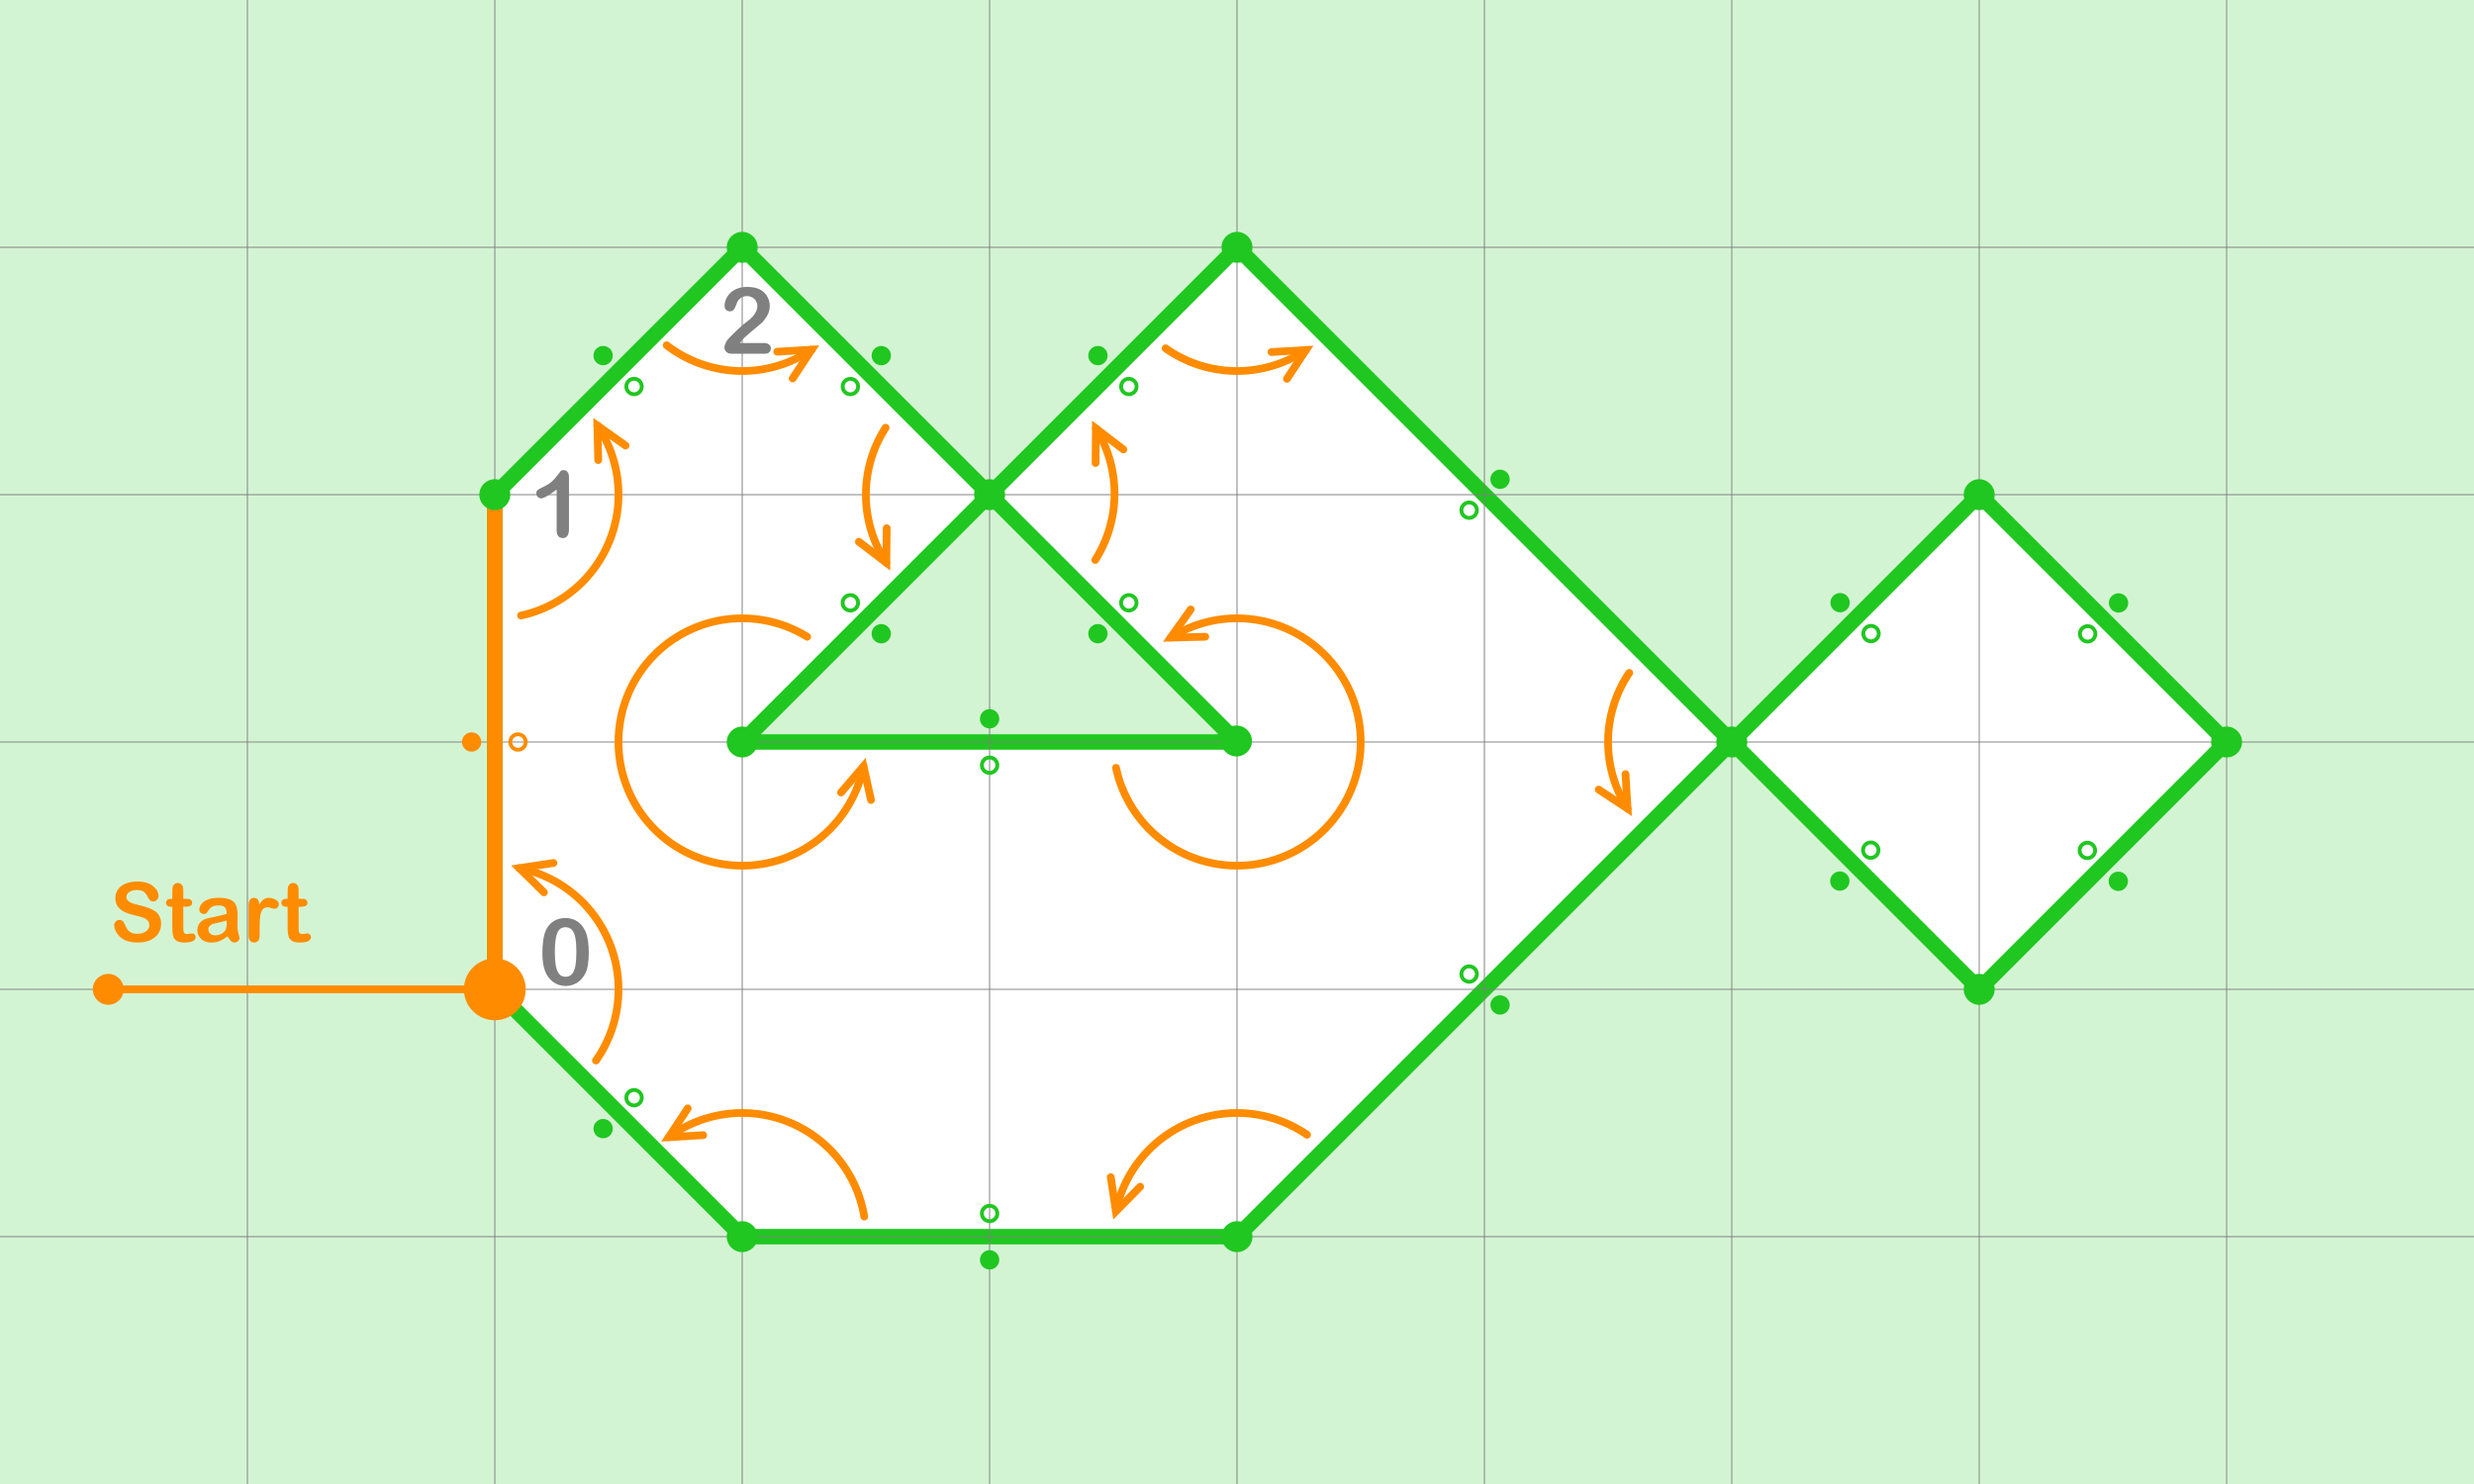 <?xml version="1.0" encoding="UTF-8" standalone="no"?>
<!-- Created with Inkscape (http://www.inkscape.org/) -->

<svg
   width="1280"
   height="768"
   viewBox="0 0 1280 768"
   version="1.1"
   id="svg5"
   inkscape:version="1.4 (e7c3feb1, 2024-10-09)"
   sodipodi:docname="extract_inner_contour_clockwise.svg"
   inkscape:export-filename="extract_inner_contour.png"
   inkscape:export-xdpi="96"
   inkscape:export-ydpi="96"
   xmlns:inkscape="http://www.inkscape.org/namespaces/inkscape"
   xmlns:sodipodi="http://sodipodi.sourceforge.net/DTD/sodipodi-0.dtd"
   xmlns="http://www.w3.org/2000/svg"
   xmlns:svg="http://www.w3.org/2000/svg">
  <sodipodi:namedview
     id="namedview7"
     pagecolor="#ffffff"
     bordercolor="#666666"
     borderopacity="1.0"
     inkscape:showpageshadow="2"
     inkscape:pageopacity="0.0"
     inkscape:pagecheckerboard="true"
     inkscape:deskcolor="#d1d1d1"
     inkscape:document-units="px"
     showgrid="true"
     inkscape:zoom="0.89428622"
     inkscape:cx="746.40533"
     inkscape:cy="306.94871"
     inkscape:window-width="1872"
     inkscape:window-height="1212"
     inkscape:window-x="730"
     inkscape:window-y="200"
     inkscape:window-maximized="0"
     inkscape:current-layer="layer1"
     showguides="false">
    <inkscape:grid
       id="grid1"
       units="px"
       originx="0"
       originy="0"
       spacingx="8"
       spacingy="8"
       empcolor="#0099e5"
       empopacity="0.302"
       color="#0099e5"
       opacity="0.149"
       empspacing="8"
       dotted="false"
       gridanglex="30"
       gridanglez="30"
       visible="true"
       enabled="true" />
  </sodipodi:namedview>
  <defs
     id="defs2">
    <inkscape:path-effect
       effect="fillet_chamfer"
       id="path-effect49"
       is_visible="true"
       lpeversion="1"
       nodesatellites_param="F,0,0,1,0,5.242,0,1 @ F,0,0,1,0,0,0,1 @ F,0,0,1,0,4,0,1 @ F,0,0,1,0,4.212,0,1 @ F,0,0,1,0,0,0,1 @ F,0,0,1,0,5.636,0,1 @ F,0,0,1,0,0,0,1"
       radius="0"
       unit="px"
       method="auto"
       mode="F"
       chamfer_steps="1"
       flexible="false"
       use_knot_distance="true"
       apply_no_radius="true"
       apply_with_radius="true"
       only_selected="false"
       hide_knots="false" />
  </defs>
  <g
     inkscape:label="Layer 1"
     inkscape:groupmode="layer"
     id="layer1">
    <path
       id="rect1"
       style="fill:#1fc71f;stroke-width:8;stroke-linecap:round;stroke-linejoin:round;stroke-miterlimit:16;stroke:none;fill-opacity:0.196"
       d="M 0 0 L 0 768 L 1280 768 L 1280 0 L 0 0 z M 384 128 L 512 256 L 640 128 L 896 384 L 1024 256 L 1152 384 L 1024 512 L 896 384 L 640 640 L 384 640 L 256 512 L 256 256 L 384 128 z M 512 256 L 384 384 L 640 384 L 512 256 z " />
    <path
       id="path4"
       style="fill:none;fill-opacity:0.196;stroke:#20c720;stroke-width:8;stroke-linecap:round;stroke-linejoin:round;stroke-dasharray:none;stroke-opacity:1"
       d="M 384,128 256,256 V 512 L 384,640 H 640 L 896,384 1024,512 1152,384 1024,256 896,384 640,128 512,256 640,384 H 384 L 512,256 Z"
       sodipodi:nodetypes="cccccccccccccccc" />
    <g
       id="g137">
      <path
         style="fill:#000000;stroke:#808080;stroke-width:1px;stroke-linecap:butt;stroke-linejoin:miter;stroke-opacity:0.5"
         d="M 768,0 V 768"
         id="path17"
         sodipodi:nodetypes="cc" />
      <path
         style="opacity:0.942;fill:#000000;stroke:#808080;stroke-width:1px;stroke-linecap:butt;stroke-linejoin:miter;stroke-opacity:0.5"
         d="M 1280,512 H 0"
         id="path31"
         sodipodi:nodetypes="cc" />
      <path
         style="fill:#000000;stroke:#808080;stroke-width:1px;stroke-linecap:butt;stroke-linejoin:miter;stroke-opacity:0.5"
         d="M 1280,640 H 0"
         id="path32"
         sodipodi:nodetypes="cc" />
      <path
         style="fill:#000000;stroke:#808080;stroke-width:1px;stroke-linecap:butt;stroke-linejoin:miter;stroke-opacity:0.5"
         d="M 512,0 V 768"
         id="path15"
         sodipodi:nodetypes="cc" />
      <path
         style="fill:#000000;stroke:#808080;stroke-width:1px;stroke-linecap:butt;stroke-linejoin:miter;stroke-opacity:0.5"
         d="M 640,0 V 768"
         id="path16"
         sodipodi:nodetypes="cc" />
      <path
         style="opacity:0.942;fill:#000000;stroke:#808080;stroke-width:1px;stroke-linecap:butt;stroke-linejoin:miter;stroke-opacity:0.5"
         d="M 896,0 V 768"
         id="path18"
         sodipodi:nodetypes="cc" />
      <path
         style="fill:#000000;stroke:#808080;stroke-width:1px;stroke-linecap:butt;stroke-linejoin:miter;stroke-opacity:0.5"
         d="M 1280,256 H 0"
         id="path29"
         sodipodi:nodetypes="cc" />
      <path
         style="opacity:0.942;fill:#000000;stroke:#808080;stroke-width:1px;stroke-linecap:butt;stroke-linejoin:miter;stroke-opacity:0.5"
         d="M 1280,384 H 0"
         id="path30"
         sodipodi:nodetypes="cc" />
      <path
         style="fill:#000000;stroke:#808080;stroke-width:1px;stroke-linecap:butt;stroke-linejoin:miter;stroke-opacity:0.5"
         d="M 256,0 V 768"
         id="path13"
         sodipodi:nodetypes="cc" />
      <path
         style="fill:#20c720;fill-opacity:1;stroke:#808080;stroke-width:1px;stroke-linecap:butt;stroke-linejoin:miter;stroke-opacity:0.502"
         d="M 128,0 V 768"
         id="path11"
         sodipodi:nodetypes="cc" />
      <path
         style="fill:#000000;stroke:#808080;stroke-width:1px;stroke-linecap:butt;stroke-linejoin:miter;stroke-opacity:0.5"
         d="M 384,0 V 768"
         id="path14"
         sodipodi:nodetypes="cc" />
      <path
         style="fill:#000000;stroke:#808080;stroke-width:1px;stroke-linecap:butt;stroke-linejoin:miter;stroke-opacity:0.5"
         d="M 1280,128 H 0"
         id="path7"
         sodipodi:nodetypes="cc" />
      <path
         style="opacity:0.942;fill:#000000;stroke:#808080;stroke-width:1px;stroke-linecap:butt;stroke-linejoin:miter;stroke-opacity:0.5"
         d="M 1024,0 V 768"
         id="path136"
         sodipodi:nodetypes="cc" />
      <path
         style="opacity:0.942;fill:#000000;stroke:#808080;stroke-width:1px;stroke-linecap:butt;stroke-linejoin:miter;stroke-opacity:0.5"
         d="M 1152,0 V 768"
         id="path137"
         sodipodi:nodetypes="cc" />
    </g>
    <g
       id="g4"
       transform="rotate(180,320,576)">
      <circle
         style="fill:#20c720;fill-opacity:1;stroke:#20c720;stroke-width:2;stroke-linecap:round;stroke-linejoin:round;stroke-miterlimit:16;stroke-dasharray:none;stroke-opacity:1"
         id="circle41"
         cx="-633.568"
         cy="169.706"
         r="4"
         transform="matrix(-0.707,-0.707,-0.707,0.707,0,0)" />
      <circle
         style="fill:none;fill-opacity:1;stroke:#20c720;stroke-width:2;stroke-linecap:round;stroke-linejoin:round;stroke-miterlimit:16;stroke-dasharray:none;stroke-opacity:1"
         id="circle43"
         cx="-633.568"
         cy="192.333"
         r="4"
         transform="matrix(-0.707,-0.707,-0.707,0.707,0,0)" />
    </g>
    <g
       id="g44"
       transform="matrix(-1,0,0,1,512,0)">
      <circle
         style="fill:none;fill-opacity:1;stroke:#ff8c00;stroke-width:2;stroke-linecap:round;stroke-linejoin:round;stroke-miterlimit:16;stroke-dasharray:none;stroke-opacity:1"
         id="circle49"
         cx="-384"
         cy="244"
         r="4"
         transform="rotate(-90)" />
      <circle
         style="fill:#ff8c00;fill-opacity:1;stroke:#ff8c00;stroke-width:2;stroke-linecap:round;stroke-linejoin:round;stroke-miterlimit:16;stroke-dasharray:none;stroke-opacity:1"
         id="circle51"
         cx="-384"
         cy="268"
         r="4"
         transform="rotate(-90)" />
    </g>
    <g
       id="g114"
       transform="rotate(90,640,256)">
      <circle
         style="fill:none;fill-opacity:1;stroke:#20c720;stroke-width:2;stroke-linecap:round;stroke-linejoin:round;stroke-miterlimit:16;stroke-dasharray:none;stroke-opacity:1"
         id="circle61"
         cx="-384"
         cy="-780"
         r="4"
         transform="matrix(0,-1,-1,0,0,0)" />
      <circle
         style="fill:#20c720;fill-opacity:1;stroke:#20c720;stroke-width:2;stroke-linecap:round;stroke-linejoin:round;stroke-miterlimit:16;stroke-dasharray:none;stroke-opacity:1"
         id="circle63"
         cx="-384"
         cy="-756"
         r="4"
         transform="matrix(0,-1,-1,0,0,0)" />
    </g>
    <g
       id="g112"
       transform="rotate(180,736,224)">
      <circle
         style="fill:#20c720;fill-opacity:1;stroke:#20c720;stroke-width:2;stroke-linecap:round;stroke-linejoin:round;stroke-miterlimit:16;stroke-dasharray:none;stroke-opacity:1"
         id="circle102"
         cx="633.568"
         cy="350.725"
         r="4"
         transform="matrix(0.707,0.707,0.707,-0.707,0,0)" />
      <circle
         style="fill:none;fill-opacity:1;stroke:#20c720;stroke-width:2;stroke-linecap:round;stroke-linejoin:round;stroke-miterlimit:16;stroke-dasharray:none;stroke-opacity:1"
         id="circle104"
         cx="633.568"
         cy="373.352"
         r="4"
         transform="matrix(0.707,0.707,0.707,-0.707,0,0)" />
    </g>
    <path
       style="fill:none;fill-opacity:0.196;stroke:#ff8c00;stroke-width:4;stroke-linecap:round;stroke-linejoin:round;stroke-miterlimit:16;stroke-dasharray:none;stroke-opacity:1"
       id="path21"
       sodipodi:type="arc"
       sodipodi:cx="384"
       sodipodi:cy="640"
       sodipodi:rx="64"
       sodipodi:ry="64"
       sodipodi:start="4.0760357"
       sodipodi:end="6.120085"
       sodipodi:arc-type="arc"
       d="m 345.967,588.527 a 64,64 0 0 1 62.109,-7.826 64,64 0 0 1 39.075,48.907"
       sodipodi:open="true" />
    <path
       style="fill:none;fill-opacity:0.196;stroke:#ff8c00;stroke-width:4;stroke-linecap:round;stroke-linejoin:round;stroke-miterlimit:16;stroke-dasharray:none;stroke-opacity:1"
       id="path8"
       sodipodi:type="arc"
       sodipodi:cx="256"
       sodipodi:cy="256"
       sodipodi:rx="64"
       sodipodi:ry="64"
       sodipodi:start="5.6899771"
       sodipodi:end="1.3570293"
       sodipodi:arc-type="arc"
       d="m 309.066,220.222 a 64,64 0 0 1 6.323,59.63 64,64 0 0 1 -45.812,38.691"
       sodipodi:open="true" />
    <path
       style="fill:none;fill-opacity:0.196;stroke:#ff8c00;stroke-width:4;stroke-linecap:round;stroke-linejoin:round;stroke-miterlimit:16;stroke-dasharray:none;stroke-opacity:1"
       id="path9"
       sodipodi:type="arc"
       sodipodi:cx="384"
       sodipodi:cy="128"
       sodipodi:rx="64"
       sodipodi:ry="64"
       sodipodi:start="0.9740736"
       sodipodi:end="2.2274584"
       sodipodi:arc-type="arc"
       d="M 419.964,180.94 A 64,64 0 0 1 344.93,178.69"
       sodipodi:open="true" />
    <path
       style="fill:none;fill-opacity:0.196;stroke:#ff8c00;stroke-width:4;stroke-linecap:round;stroke-linejoin:round;stroke-miterlimit:16;stroke-dasharray:none;stroke-opacity:1"
       id="path12"
       sodipodi:type="arc"
       sodipodi:cx="896"
       sodipodi:cy="384"
       sodipodi:rx="64"
       sodipodi:ry="64"
       sodipodi:start="2.5727517"
       sodipodi:end="3.7345825"
       sodipodi:arc-type="arc"
       d="m 842.078,418.474 a 64,64 0 0 1 0.848,-70.24"
       sodipodi:open="true" />
    <path
       style="fill:none;fill-opacity:0.196;stroke:#ff8c00;stroke-width:4;stroke-linecap:round;stroke-linejoin:round;stroke-miterlimit:16;stroke-dasharray:none;stroke-opacity:1"
       id="path20"
       sodipodi:type="arc"
       sodipodi:cx="640"
       sodipodi:cy="640"
       sodipodi:rx="64"
       sodipodi:ry="64"
       sodipodi:start="3.3478966"
       sodipodi:end="5.3145729"
       sodipodi:arc-type="arc"
       d="m 577.357,626.89 a 64,64 0 0 1 38.835,-46.297 64,64 0 0 1 60.06,6.665"
       sodipodi:open="true" />
    <path
       style="fill:none;fill-opacity:0.196;stroke:#ff8c00;stroke-width:4;stroke-linecap:round;stroke-linejoin:round;stroke-miterlimit:16;stroke-dasharray:none;stroke-opacity:1"
       id="path22"
       sodipodi:type="arc"
       sodipodi:cx="256"
       sodipodi:cy="512"
       sodipodi:rx="64"
       sodipodi:ry="64"
       sodipodi:start="4.9120195"
       sodipodi:end="0.61329174"
       sodipodi:arc-type="arc"
       d="m 268.692,449.271 a 64,64 0 0 1 46.768,39.053 64,64 0 0 1 -7.123,60.512"
       sodipodi:open="true" />
    <path
       style="fill:none;stroke:#ff8c00;stroke-width:4;stroke-linecap:round;stroke-linejoin:miter;stroke-dasharray:none;stroke-opacity:1"
       d="m 323.641,230.594 -14.575,-10.371 0.448,17.883"
       id="path23"
       sodipodi:nodetypes="ccc" />
    <path
       style="fill:none;stroke:#ff8c00;stroke-width:4;stroke-linecap:round;stroke-linejoin:miter;stroke-dasharray:none;stroke-opacity:1"
       d="m 410.108,195.868 9.856,-14.928 -17.856,1.072"
       id="path24"
       sodipodi:nodetypes="ccc" />
    <path
       d="m 83.365,478.104 q 0,2.771 -1.438,4.979 -1.417,2.208 -4.167,3.458 -2.75,1.25 -6.521,1.25 -4.521,0 -7.458,-1.708 -2.083,-1.229 -3.396,-3.271 -1.292,-2.062 -1.292,-4 0,-1.125 0.771,-1.917 0.792,-0.812 2,-0.812 0.979,0 1.646,0.625 0.688,0.625 1.167,1.854 0.583,1.458 1.25,2.438 0.688,0.979 1.917,1.625 1.229,0.625 3.229,0.625 2.75,0 4.458,-1.271 1.729,-1.292 1.729,-3.208 0,-1.521 -0.938,-2.458 -0.917,-0.958 -2.396,-1.458 -1.458,-0.5 -3.917,-1.062 -3.292,-0.771 -5.521,-1.792 -2.208,-1.042 -3.521,-2.812 -1.292,-1.792 -1.292,-4.438 0,-2.521 1.375,-4.479 1.375,-1.958 3.979,-3 2.604,-1.062 6.125,-1.062 2.813,0 4.854,0.708 2.063,0.688 3.417,1.854 1.354,1.146 1.979,2.417 0.625,1.271 0.625,2.479 0,1.104 -0.792,2 -0.771,0.875 -1.938,0.875 -1.063,0 -1.625,-0.521 -0.542,-0.542 -1.188,-1.75 -0.833,-1.729 -2,-2.688 -1.167,-0.979 -3.75,-0.979 -2.396,0 -3.875,1.062 -1.458,1.042 -1.458,2.521 0,0.917 0.5,1.583 0.5,0.667 1.375,1.146 0.875,0.479 1.771,0.75 0.896,0.271 2.958,0.792 2.583,0.604 4.667,1.333 2.104,0.729 3.563,1.771 1.479,1.042 2.292,2.646 0.833,1.583 0.833,3.896 z m 5.167,-12.938 h 0.625 v -3.417 q 0,-1.375 0.062,-2.146 0.083,-0.792 0.417,-1.354 0.333,-0.583 0.958,-0.938 0.625,-0.375 1.396,-0.375 1.083,0 1.958,0.812 0.583,0.542 0.729,1.333 0.167,0.771 0.167,2.208 v 3.875 h 2.083 q 1.208,0 1.833,0.583 0.646,0.562 0.646,1.458 0,1.146 -0.917,1.604 -0.896,0.458 -2.583,0.458 h -1.062 v 10.458 q 0,1.333 0.083,2.062 0.104,0.708 0.5,1.167 0.417,0.438 1.333,0.438 0.5,0 1.354,-0.167 0.854,-0.188 1.333,-0.188 0.688,0 1.229,0.562 0.562,0.542 0.562,1.354 0,1.375 -1.5,2.104 -1.5,0.729 -4.313,0.729 -2.667,0 -4.042,-0.896 -1.375,-0.896 -1.813,-2.479 -0.417,-1.583 -0.417,-4.229 v -10.917 h -0.75 q -1.229,0 -1.875,-0.583 -0.646,-0.583 -0.646,-1.479 0,-0.896 0.667,-1.458 0.688,-0.583 1.979,-0.583 z m 29.167,19.417 q -2.062,1.604 -4,2.417 -1.917,0.792 -4.312,0.792 -2.188,0 -3.854,-0.854 -1.646,-0.875 -2.542,-2.354 -0.896,-1.479 -0.896,-3.208 0,-2.333 1.479,-3.979 1.479,-1.646 4.063,-2.208 0.542,-0.125 2.688,-0.562 2.146,-0.438 3.667,-0.792 1.542,-0.375 3.333,-0.896 -0.104,-2.25 -0.917,-3.292 -0.792,-1.062 -3.313,-1.062 -2.167,0 -3.271,0.604 -1.083,0.604 -1.875,1.812 -0.771,1.208 -1.104,1.604 -0.312,0.375 -1.375,0.375 -0.958,0 -1.667,-0.604 -0.688,-0.625 -0.688,-1.583 0,-1.5 1.062,-2.917 1.062,-1.417 3.312,-2.333 2.25,-0.917 5.604,-0.917 3.75,0 5.896,0.896 2.146,0.875 3.021,2.792 0.896,1.917 0.896,5.083 0,2 -0.021,3.396 0,1.396 -0.021,3.104 0,1.604 0.521,3.354 0.542,1.729 0.542,2.229 0,0.875 -0.833,1.604 -0.812,0.708 -1.854,0.708 -0.875,0 -1.729,-0.812 -0.854,-0.833 -1.813,-2.396 z m -0.375,-8.229 q -1.25,0.458 -3.646,0.979 -2.375,0.5 -3.292,0.75 -0.917,0.229 -1.75,0.938 -0.833,0.688 -0.833,1.938 0,1.292 0.979,2.208 0.979,0.896 2.562,0.896 1.688,0 3.104,-0.729 1.438,-0.75 2.104,-1.917 0.771,-1.292 0.771,-4.25 z m 17,3.229 v 4.75 q 0,1.729 -0.812,2.604 -0.812,0.854 -2.062,0.854 -1.229,0 -2.021,-0.875 -0.792,-0.875 -0.792,-2.583 V 468.5 q 0,-3.833 2.771,-3.833 1.417,0 2.042,0.896 0.625,0.896 0.688,2.646 1.021,-1.75 2.083,-2.646 1.083,-0.896 2.875,-0.896 1.792,0 3.479,0.896 1.688,0.896 1.688,2.375 0,1.042 -0.729,1.729 -0.708,0.667 -1.542,0.667 -0.312,0 -1.521,-0.375 -1.188,-0.396 -2.104,-0.396 -1.25,0 -2.042,0.667 -0.792,0.646 -1.229,1.938 -0.438,1.292 -0.604,3.083 -0.167,1.771 -0.167,4.333 z m 13.875,-14.417 h 0.625 v -3.417 q 0,-1.375 0.062,-2.146 0.083,-0.792 0.417,-1.354 0.333,-0.583 0.958,-0.938 0.625,-0.375 1.396,-0.375 1.083,0 1.958,0.812 0.583,0.542 0.729,1.333 0.167,0.771 0.167,2.208 v 3.875 h 2.083 q 1.208,0 1.833,0.583 0.646,0.562 0.646,1.458 0,1.146 -0.917,1.604 -0.896,0.458 -2.583,0.458 h -1.062 v 10.458 q 0,1.333 0.083,2.062 0.104,0.708 0.5,1.167 0.417,0.438 1.333,0.438 0.5,0 1.354,-0.167 0.854,-0.188 1.333,-0.188 0.688,0 1.229,0.562 0.562,0.542 0.562,1.354 0,1.375 -1.5,2.104 -1.5,0.729 -4.313,0.729 -2.667,0 -4.042,-0.896 -1.375,-0.896 -1.812,-2.479 -0.417,-1.583 -0.417,-4.229 v -10.917 h -0.75 q -1.229,0 -1.875,-0.583 -0.646,-0.583 -0.646,-1.479 0,-0.896 0.667,-1.458 0.688,-0.583 1.979,-0.583 z"
       id="text34"
       style="font-size:42.667px;line-height:1.25;font-family:'Arial Rounded MT Bold';-inkscape-font-specification:'Arial Rounded MT Bold, ';word-spacing:0px;direction:rtl;fill:#ff8c00"
       aria-label="Start" />
    <circle
       style="fill:#ff8c00;fill-opacity:1;stroke:none;stroke-width:4;stroke-linecap:round;stroke-linejoin:round;stroke-miterlimit:16;stroke-dasharray:none;stroke-opacity:1"
       id="circle37"
       cx="256"
       cy="512"
       r="16" />
    <circle
       style="fill:#ff8c00;fill-opacity:1;stroke:none;stroke-width:4;stroke-linecap:round;stroke-linejoin:round;stroke-miterlimit:16;stroke-dasharray:none;stroke-opacity:1"
       id="path37"
       cx="56"
       cy="512"
       r="8" />
    <path
       style="fill:none;stroke:#ff8c00;stroke-width:4;stroke-linecap:round;stroke-linejoin:miter;stroke-dasharray:none;stroke-opacity:1"
       d="M 252,512 H 56"
       id="path35"
       sodipodi:nodetypes="cc" />
    <path
       style="fill:none;fill-opacity:0.196;stroke:#ff8c00;stroke-width:4;stroke-linecap:round;stroke-linejoin:round;stroke-miterlimit:16;stroke-dasharray:none;stroke-opacity:1"
       id="path3"
       sodipodi:type="arc"
       sodipodi:cx="640"
       sodipodi:cy="128"
       sodipodi:rx="64"
       sodipodi:ry="64"
       sodipodi:start="0.97930999"
       sodipodi:end="2.1859772"
       sodipodi:arc-type="arc"
       d="m 675.686,181.127 a 64,64 0 0 1 -72.621,-0.86"
       sodipodi:open="true" />
    <path
       style="fill:none;stroke:#ff8c00;stroke-width:4;stroke-linecap:round;stroke-linejoin:miter;stroke-dasharray:none;stroke-opacity:1"
       d="m 827.15,408.618 14.928,9.856 -1.072,-17.856"
       id="path5"
       sodipodi:nodetypes="ccc" />
    <g
       id="g117"
       transform="rotate(-90,768,640)">
      <circle
         style="fill:none;fill-opacity:1;stroke:#20c720;stroke-width:2;stroke-linecap:round;stroke-linejoin:round;stroke-miterlimit:16;stroke-dasharray:none;stroke-opacity:1"
         id="circle115"
         cx="-384"
         cy="-780"
         r="4"
         transform="matrix(0,-1,-1,0,0,0)" />
      <circle
         style="fill:#20c720;fill-opacity:1;stroke:#20c720;stroke-width:2;stroke-linecap:round;stroke-linejoin:round;stroke-miterlimit:16;stroke-dasharray:none;stroke-opacity:1"
         id="circle117"
         cx="-384"
         cy="-756"
         r="4"
         transform="matrix(0,-1,-1,0,0,0)" />
    </g>
    <g
       id="g113"
       transform="rotate(180,736,544)">
      <circle
         style="fill:none;fill-opacity:1;stroke:#20c720;stroke-width:2;stroke-linecap:round;stroke-linejoin:round;stroke-miterlimit:16;stroke-dasharray:none;stroke-opacity:1"
         id="circle114"
         cx="90.51"
         cy="-916.41"
         r="4"
         transform="matrix(0.707,-0.707,-0.707,-0.707,0,0)" />
      <circle
         style="fill:#20c720;fill-opacity:1;stroke:#20c720;stroke-width:2;stroke-linecap:round;stroke-linejoin:round;stroke-miterlimit:16;stroke-dasharray:none;stroke-opacity:1"
         id="circle116"
         cx="90.51"
         cy="-893.783"
         r="4"
         transform="matrix(0.707,-0.707,-0.707,-0.707,0,0)" />
    </g>
    <g
       id="g119"
       transform="rotate(-90,384,128)">
      <circle
         style="fill:#20c720;fill-opacity:1;stroke:#20c720;stroke-width:2;stroke-linecap:round;stroke-linejoin:round;stroke-miterlimit:16;stroke-dasharray:none;stroke-opacity:1"
         id="circle118"
         cx="90.51"
         cy="-373.352"
         r="4"
         transform="matrix(0.707,-0.707,-0.707,-0.707,0,0)" />
      <circle
         style="fill:none;fill-opacity:1;stroke:#20c720;stroke-width:2;stroke-linecap:round;stroke-linejoin:round;stroke-miterlimit:16;stroke-dasharray:none;stroke-opacity:1"
         id="circle119"
         cx="90.51"
         cy="-350.725"
         r="4"
         transform="matrix(0.707,-0.707,-0.707,-0.707,0,0)" />
    </g>
    <g
       id="g121"
       transform="translate(128,128)">
      <circle
         style="fill:#20c720;fill-opacity:1;stroke:#20c720;stroke-width:2;stroke-linecap:round;stroke-linejoin:round;stroke-miterlimit:16;stroke-dasharray:none;stroke-opacity:1"
         id="circle120"
         cx="90.51"
         cy="-373.352"
         r="4"
         transform="matrix(0.707,-0.707,-0.707,-0.707,0,0)" />
      <circle
         style="fill:none;fill-opacity:1;stroke:#20c720;stroke-width:2;stroke-linecap:round;stroke-linejoin:round;stroke-miterlimit:16;stroke-dasharray:none;stroke-opacity:1"
         id="circle121"
         cx="90.51"
         cy="-350.725"
         r="4"
         transform="matrix(0.707,-0.707,-0.707,-0.707,0,0)" />
    </g>
    <g
       id="g123"
       transform="rotate(90,384,384)">
      <circle
         style="fill:#20c720;fill-opacity:1;stroke:#20c720;stroke-width:2;stroke-linecap:round;stroke-linejoin:round;stroke-miterlimit:16;stroke-dasharray:none;stroke-opacity:1"
         id="circle122"
         cx="90.51"
         cy="-373.352"
         r="4"
         transform="matrix(0.707,-0.707,-0.707,-0.707,0,0)" />
      <circle
         style="fill:none;fill-opacity:1;stroke:#20c720;stroke-width:2;stroke-linecap:round;stroke-linejoin:round;stroke-miterlimit:16;stroke-dasharray:none;stroke-opacity:1"
         id="circle123"
         cx="90.51"
         cy="-350.725"
         r="4"
         transform="matrix(0.707,-0.707,-0.707,-0.707,0,0)" />
    </g>
    <g
       id="g125"
       transform="rotate(180,448,192)">
      <circle
         style="fill:#20c720;fill-opacity:1;stroke:#20c720;stroke-width:2;stroke-linecap:round;stroke-linejoin:round;stroke-miterlimit:16;stroke-dasharray:none;stroke-opacity:1"
         id="circle124"
         cx="90.51"
         cy="-373.352"
         r="4"
         transform="matrix(0.707,-0.707,-0.707,-0.707,0,0)" />
      <circle
         style="fill:none;fill-opacity:1;stroke:#20c720;stroke-width:2;stroke-linecap:round;stroke-linejoin:round;stroke-miterlimit:16;stroke-dasharray:none;stroke-opacity:1"
         id="circle125"
         cx="90.51"
         cy="-350.725"
         r="4"
         transform="matrix(0.707,-0.707,-0.707,-0.707,0,0)" />
    </g>
    <g
       id="g127"
       transform="rotate(180,896,256)">
      <circle
         style="fill:#20c720;fill-opacity:1;stroke:#20c720;stroke-width:2;stroke-linecap:round;stroke-linejoin:round;stroke-miterlimit:16;stroke-dasharray:none;stroke-opacity:1"
         id="circle126"
         cx="633.568"
         cy="350.725"
         r="4"
         transform="matrix(0.707,0.707,0.707,-0.707,0,0)" />
      <circle
         style="fill:none;fill-opacity:1;stroke:#20c720;stroke-width:2;stroke-linecap:round;stroke-linejoin:round;stroke-miterlimit:16;stroke-dasharray:none;stroke-opacity:1"
         id="circle127"
         cx="633.568"
         cy="373.352"
         r="4"
         transform="matrix(0.707,0.707,0.707,-0.707,0,0)" />
    </g>
    <g
       id="g129"
       transform="rotate(-90,1024,128)">
      <circle
         style="fill:#20c720;fill-opacity:1;stroke:#20c720;stroke-width:2;stroke-linecap:round;stroke-linejoin:round;stroke-miterlimit:16;stroke-dasharray:none;stroke-opacity:1"
         id="circle128"
         cx="633.568"
         cy="350.725"
         r="4"
         transform="matrix(0.707,0.707,0.707,-0.707,0,0)" />
      <circle
         style="fill:none;fill-opacity:1;stroke:#20c720;stroke-width:2;stroke-linecap:round;stroke-linejoin:round;stroke-miterlimit:16;stroke-dasharray:none;stroke-opacity:1"
         id="circle129"
         cx="633.568"
         cy="373.352"
         r="4"
         transform="matrix(0.707,0.707,0.707,-0.707,0,0)" />
    </g>
    <g
       id="g131"
       transform="translate(256,256)">
      <circle
         style="fill:#20c720;fill-opacity:1;stroke:#20c720;stroke-width:2;stroke-linecap:round;stroke-linejoin:round;stroke-miterlimit:16;stroke-dasharray:none;stroke-opacity:1"
         id="circle130"
         cx="633.568"
         cy="350.725"
         r="4"
         transform="matrix(0.707,0.707,0.707,-0.707,0,0)" />
      <circle
         style="fill:none;fill-opacity:1;stroke:#20c720;stroke-width:2;stroke-linecap:round;stroke-linejoin:round;stroke-miterlimit:16;stroke-dasharray:none;stroke-opacity:1"
         id="circle131"
         cx="633.568"
         cy="373.352"
         r="4"
         transform="matrix(0.707,0.707,0.707,-0.707,0,0)" />
    </g>
    <g
       id="g133"
       transform="rotate(90,768,384)">
      <circle
         style="fill:#20c720;fill-opacity:1;stroke:#20c720;stroke-width:2;stroke-linecap:round;stroke-linejoin:round;stroke-miterlimit:16;stroke-dasharray:none;stroke-opacity:1"
         id="circle132"
         cx="633.568"
         cy="350.725"
         r="4"
         transform="matrix(0.707,0.707,0.707,-0.707,0,0)" />
      <circle
         style="fill:none;fill-opacity:1;stroke:#20c720;stroke-width:2;stroke-linecap:round;stroke-linejoin:round;stroke-miterlimit:16;stroke-dasharray:none;stroke-opacity:1"
         id="circle133"
         cx="633.568"
         cy="373.352"
         r="4"
         transform="matrix(0.707,0.707,0.707,-0.707,0,0)" />
    </g>
    <path
       style="fill:none;fill-opacity:0.196;stroke:#ff8c00;stroke-width:4;stroke-linecap:round;stroke-linejoin:round;stroke-miterlimit:16;stroke-dasharray:none;stroke-opacity:1"
       id="path139"
       sodipodi:type="arc"
       sodipodi:cx="512"
       sodipodi:cy="256"
       sodipodi:rx="64"
       sodipodi:ry="64"
       sodipodi:start="2.5583626"
       sodipodi:end="3.7136455"
       sodipodi:arc-type="arc"
       d="m 458.58,291.246 a 64,64 0 0 1 -0.391,-69.893"
       sodipodi:open="true" />
    <path
       style="fill:none;stroke:#ff8c00;stroke-width:8;stroke-linecap:round;stroke-linejoin:miter;stroke-dasharray:none;stroke-opacity:1"
       d="M 256,256 V 512"
       id="path2" />
    <circle
       style="fill:#20c720;fill-opacity:1;stroke:none;stroke-width:8;stroke-linecap:round;stroke-linejoin:round;stroke-miterlimit:16;stroke-dasharray:none;stroke-opacity:1"
       id="path142"
       cx="256"
       cy="256"
       r="8" />
    <circle
       style="fill:#20c720;fill-opacity:1;stroke:none;stroke-width:8;stroke-linecap:round;stroke-linejoin:round;stroke-miterlimit:16;stroke-dasharray:none;stroke-opacity:1"
       id="circle142"
       cx="384"
       cy="128"
       r="8" />
    <circle
       style="fill:#20c720;fill-opacity:1;stroke:none;stroke-width:8;stroke-linecap:round;stroke-linejoin:round;stroke-miterlimit:16;stroke-dasharray:none;stroke-opacity:1"
       id="circle143"
       cx="512"
       cy="256"
       r="8" />
    <circle
       style="fill:#20c720;fill-opacity:1;stroke:none;stroke-width:8;stroke-linecap:round;stroke-linejoin:round;stroke-miterlimit:16;stroke-dasharray:none;stroke-opacity:1"
       id="circle144"
       cx="384"
       cy="384"
       r="8" />
    <circle
       style="fill:#20c720;fill-opacity:1;stroke:none;stroke-width:8;stroke-linecap:round;stroke-linejoin:round;stroke-miterlimit:16;stroke-dasharray:none;stroke-opacity:1"
       id="circle145"
       cx="639.734"
       cy="383.467"
       r="8" />
    <circle
       style="fill:#20c720;fill-opacity:1;stroke:none;stroke-width:8;stroke-linecap:round;stroke-linejoin:round;stroke-miterlimit:16;stroke-dasharray:none;stroke-opacity:1"
       id="circle146"
       cx="640"
       cy="128"
       r="8" />
    <circle
       style="fill:#20c720;fill-opacity:1;stroke:none;stroke-width:8;stroke-linecap:round;stroke-linejoin:round;stroke-miterlimit:16;stroke-dasharray:none;stroke-opacity:1"
       id="circle147"
       cx="896"
       cy="384"
       r="8" />
    <circle
       style="fill:#20c720;fill-opacity:1;stroke:none;stroke-width:8;stroke-linecap:round;stroke-linejoin:round;stroke-miterlimit:16;stroke-dasharray:none;stroke-opacity:1"
       id="circle148"
       cx="1024"
       cy="256"
       r="8" />
    <circle
       style="fill:#20c720;fill-opacity:1;stroke:none;stroke-width:8;stroke-linecap:round;stroke-linejoin:round;stroke-miterlimit:16;stroke-dasharray:none;stroke-opacity:1"
       id="circle149"
       cx="1152"
       cy="384"
       r="8" />
    <circle
       style="fill:#20c720;fill-opacity:1;stroke:none;stroke-width:8;stroke-linecap:round;stroke-linejoin:round;stroke-miterlimit:16;stroke-dasharray:none;stroke-opacity:1"
       id="circle150"
       cx="1024"
       cy="512"
       r="8" />
    <circle
       style="fill:#20c720;fill-opacity:1;stroke:none;stroke-width:8;stroke-linecap:round;stroke-linejoin:round;stroke-miterlimit:16;stroke-dasharray:none;stroke-opacity:1"
       id="circle151"
       cx="640"
       cy="640"
       r="8" />
    <circle
       style="fill:#20c720;fill-opacity:1;stroke:none;stroke-width:8;stroke-linecap:round;stroke-linejoin:round;stroke-miterlimit:16;stroke-dasharray:none;stroke-opacity:1"
       id="circle152"
       cx="384"
       cy="640"
       r="8" />
    <g
       id="g118"
       transform="rotate(180,320,192)">
      <circle
         style="fill:#20c720;fill-opacity:1;stroke:#20c720;stroke-width:2;stroke-linecap:round;stroke-linejoin:round;stroke-miterlimit:16;stroke-dasharray:none;stroke-opacity:1"
         id="circle90"
         cx="90.51"
         cy="-373.352"
         r="4"
         transform="matrix(0.707,-0.707,-0.707,-0.707,0,0)" />
      <circle
         style="fill:none;fill-opacity:1;stroke:#20c720;stroke-width:2;stroke-linecap:round;stroke-linejoin:round;stroke-miterlimit:16;stroke-dasharray:none;stroke-opacity:1"
         id="circle92"
         cx="90.51"
         cy="-350.725"
         r="4"
         transform="matrix(0.707,-0.707,-0.707,-0.707,0,0)" />
    </g>
    <path
       style="fill:none;fill-opacity:0.196;stroke:#ff8c00;stroke-width:4;stroke-linecap:round;stroke-linejoin:round;stroke-miterlimit:16;stroke-opacity:1"
       id="path10"
       sodipodi:type="arc"
       sodipodi:cx="640"
       sodipodi:cy="384"
       sodipodi:rx="64"
       sodipodi:ry="64"
       sodipodi:start="4.1464516"
       sodipodi:end="2.9313955"
       sodipodi:arc-type="arc"
       d="m 605.683,329.978 a 64,64 0 0 1 75.601,5.117 64,64 0 0 1 17.731,73.67 64,64 0 0 1 -64.994,38.955 64,64 0 0 1 -56.612,-50.366"
       sodipodi:open="true" />
    <path
       style="fill:none;stroke:#ff8c00;stroke-width:4;stroke-linecap:round;stroke-linejoin:miter;stroke-dasharray:none;stroke-opacity:1"
       d="m 444.376,280.373 14.204,10.874 0.176,-17.888"
       id="path25"
       sodipodi:nodetypes="ccc" />
    <path
       style="fill:none;stroke:#ff8c00;stroke-width:4;stroke-linecap:round;stroke-linejoin:miter;stroke-dasharray:none;stroke-opacity:1"
       d="m 581.207,232.607 -14.204,-10.874 -0.176,17.888"
       id="path27"
       sodipodi:nodetypes="ccc" />
    <path
       style="fill:none;stroke:#ff8c00;stroke-width:4;stroke-linecap:round;stroke-linejoin:miter;stroke-dasharray:none;stroke-opacity:1"
       d="m 355.823,573.599 -9.856,14.928 17.856,-1.072"
       id="path42"
       sodipodi:nodetypes="ccc" />
    <path
       style="fill:none;stroke:#ff8c00;stroke-width:4;stroke-linecap:round;stroke-linejoin:miter;stroke-dasharray:none;stroke-opacity:1"
       d="m 574.693,609.201 2.664,17.689 12.553,-12.745"
       id="path43"
       sodipodi:nodetypes="ccc" />
    <path
       style="fill:none;stroke:#ff8c00;stroke-width:4;stroke-linecap:round;stroke-linejoin:miter;stroke-dasharray:none;stroke-opacity:1"
       d="m 286.381,446.607 -17.689,2.664 12.745,12.553"
       id="path44"
       sodipodi:nodetypes="ccc" />
    <path
       style="font-size:48px;line-height:1.25;font-family:'Arial Rounded MT Bold';-inkscape-font-specification:'Arial Rounded MT Bold, ';word-spacing:0px;direction:rtl;fill:#808080"
       d="m 304.625,492.867 q 0,3.844 -0.469,6.609 -0.469,2.766 -1.734,5.016 -1.594,2.766 -4.125,4.266 -2.531,1.5 -5.625,1.5 -3.562,0 -6.398,-2.016 -2.812,-2.016 -4.242,-5.578 -0.727,-1.945 -1.078,-4.289 -0.328,-2.367 -0.328,-5.109 0,-3.539 0.375,-6.375 0.375,-2.836 1.172,-4.875 1.383,-3.375 4.008,-5.133 2.648,-1.781 6.305,-1.781 2.414,0 4.383,0.797 1.969,0.773 3.445,2.297 1.5,1.5 2.531,3.727 1.781,3.867 1.781,10.945 z m -6.422,-0.469 q 0,-4.289 -0.516,-7.008 -0.516,-2.742 -1.734,-4.125 -1.219,-1.406 -3.375,-1.406 -3.094,0 -4.312,3.117 -1.195,3.117 -1.195,9.609 0,4.406 0.516,7.219 0.516,2.812 1.734,4.266 1.219,1.43 3.305,1.43 2.156,0 3.375,-1.5 1.219,-1.5 1.711,-4.289 0.492,-2.789 0.492,-7.312 z"
       id="text44"
       aria-label="0" />
    <path
       style="font-size:48px;line-height:1.25;font-family:'Arial Rounded MT Bold';-inkscape-font-specification:'Arial Rounded MT Bold, ';word-spacing:0px;direction:rtl;fill:#808080"
       d="m 288,274.664 v -21.328 q -5.953,4.57 -8.016,4.57 -0.984,0 -1.758,-0.773 -0.75,-0.797 -0.75,-1.828 0,-1.195 0.75,-1.758 0.75,-0.562 2.648,-1.453 2.836,-1.336 4.523,-2.812 1.711,-1.477 3.023,-3.305 1.312,-1.828 1.711,-2.25 0.398,-0.422 1.5,-0.422 1.242,0 1.992,0.961 0.75,0.961 0.75,2.648 v 26.836 q 0,4.711 -3.211,4.711 -1.43,0 -2.297,-0.961 Q 288,276.539 288,274.664 Z"
       id="text45"
       aria-label="1" />
    <path
       style="font-size:48px;line-height:1.25;font-family:'Arial Rounded MT Bold';-inkscape-font-specification:'Arial Rounded MT Bold, ';word-spacing:0px;direction:rtl;fill:#808080"
       d="m 382.852,177.523 h 12.234 q 1.828,0 2.789,0.75 0.961,0.75 0.961,2.039 0,1.148 -0.773,1.945 -0.75,0.797 -2.297,0.797 h -17.25 q -1.758,0 -2.742,-0.961 -0.984,-0.984 -0.984,-2.297 0,-0.844 0.633,-2.227 0.633,-1.406 1.383,-2.203 3.117,-3.234 5.625,-5.531 2.508,-2.32 3.586,-3.047 1.922,-1.359 3.188,-2.719 1.289,-1.383 1.945,-2.812 0.68,-1.453 0.68,-2.836 0,-1.5 -0.727,-2.672 -0.703,-1.195 -1.945,-1.852 -1.219,-0.656 -2.672,-0.656 -3.07,0 -4.828,2.695 -0.234,0.352 -0.797,1.922 -0.539,1.57 -1.242,2.414 -0.68,0.844 -2.016,0.844 -1.172,0 -1.945,-0.773 -0.773,-0.773 -0.773,-2.109 0,-1.617 0.727,-3.375 0.727,-1.758 2.156,-3.188 1.453,-1.43 3.656,-2.297 2.227,-0.891 5.203,-0.891 3.586,0 6.117,1.125 1.641,0.75 2.883,2.062 1.242,1.312 1.922,3.047 0.703,1.711 0.703,3.562 0,2.906 -1.453,5.297 -1.43,2.367 -2.93,3.727 -1.5,1.336 -5.039,4.219 Q 385.312,174.406 384,176 q -0.562,0.633 -1.148,1.523 z"
       id="text46"
       aria-label="2" />
    <path
       style="fill:none;fill-opacity:0.196;stroke:#ff8c00;stroke-width:4;stroke-linecap:round;stroke-linejoin:round;stroke-miterlimit:16;stroke-dasharray:none;stroke-opacity:1"
       id="path1"
       sodipodi:type="arc"
       sodipodi:cx="512.63263"
       sodipodi:cy="255.49606"
       sodipodi:rx="64"
       sodipodi:ry="64"
       sodipodi:start="5.7274884"
       sodipodi:end="0.56559486"
       sodipodi:arc-type="arc"
       d="m 567.003,221.734 a 64,64 0 0 1 -0.337,68.061"
       sodipodi:open="true" />
    <path
       style="fill:none;fill-opacity:0.196;stroke:#ff8c00;stroke-width:4;stroke-linecap:round;stroke-linejoin:round;stroke-miterlimit:16;stroke-opacity:1"
       id="path6"
       sodipodi:type="arc"
       sodipodi:cx="384"
       sodipodi:cy="384"
       sodipodi:rx="64"
       sodipodi:ry="64"
       sodipodi:start="0.1975426"
       sodipodi:end="5.2652007"
       sodipodi:arc-type="arc"
       d="m 446.755,396.561 a 64,64 0 0 1 -55.962,51.078 64,64 0 0 1 -65.483,-38.115 64,64 0 0 1 16.774,-73.888 64,64 0 0 1 75.521,-6.104"
       sodipodi:open="true" />
    <path
       style="fill:none;stroke:#ff8c00;stroke-width:4;stroke-linecap:round;stroke-linejoin:miter;stroke-dasharray:none;stroke-opacity:1"
       d="m 450.647,414.021 -3.892,-17.46 -11.633,13.589"
       id="path19"
       sodipodi:nodetypes="ccc" />
    <path
       style="fill:none;stroke:#ff8c00;stroke-width:4;stroke-linecap:round;stroke-linejoin:miter;stroke-dasharray:none;stroke-opacity:1"
       d="m 616.054,315.403 -10.371,14.575 17.883,-0.448"
       id="path26"
       sodipodi:nodetypes="ccc" />
    <path
       style="fill:none;stroke:#ff8c00;stroke-width:4;stroke-linecap:round;stroke-linejoin:miter;stroke-dasharray:none;stroke-opacity:1"
       d="m 665.83,196.055 9.856,-14.928 -17.856,1.072"
       id="path28"
       sodipodi:nodetypes="ccc" />
  </g>
</svg>
